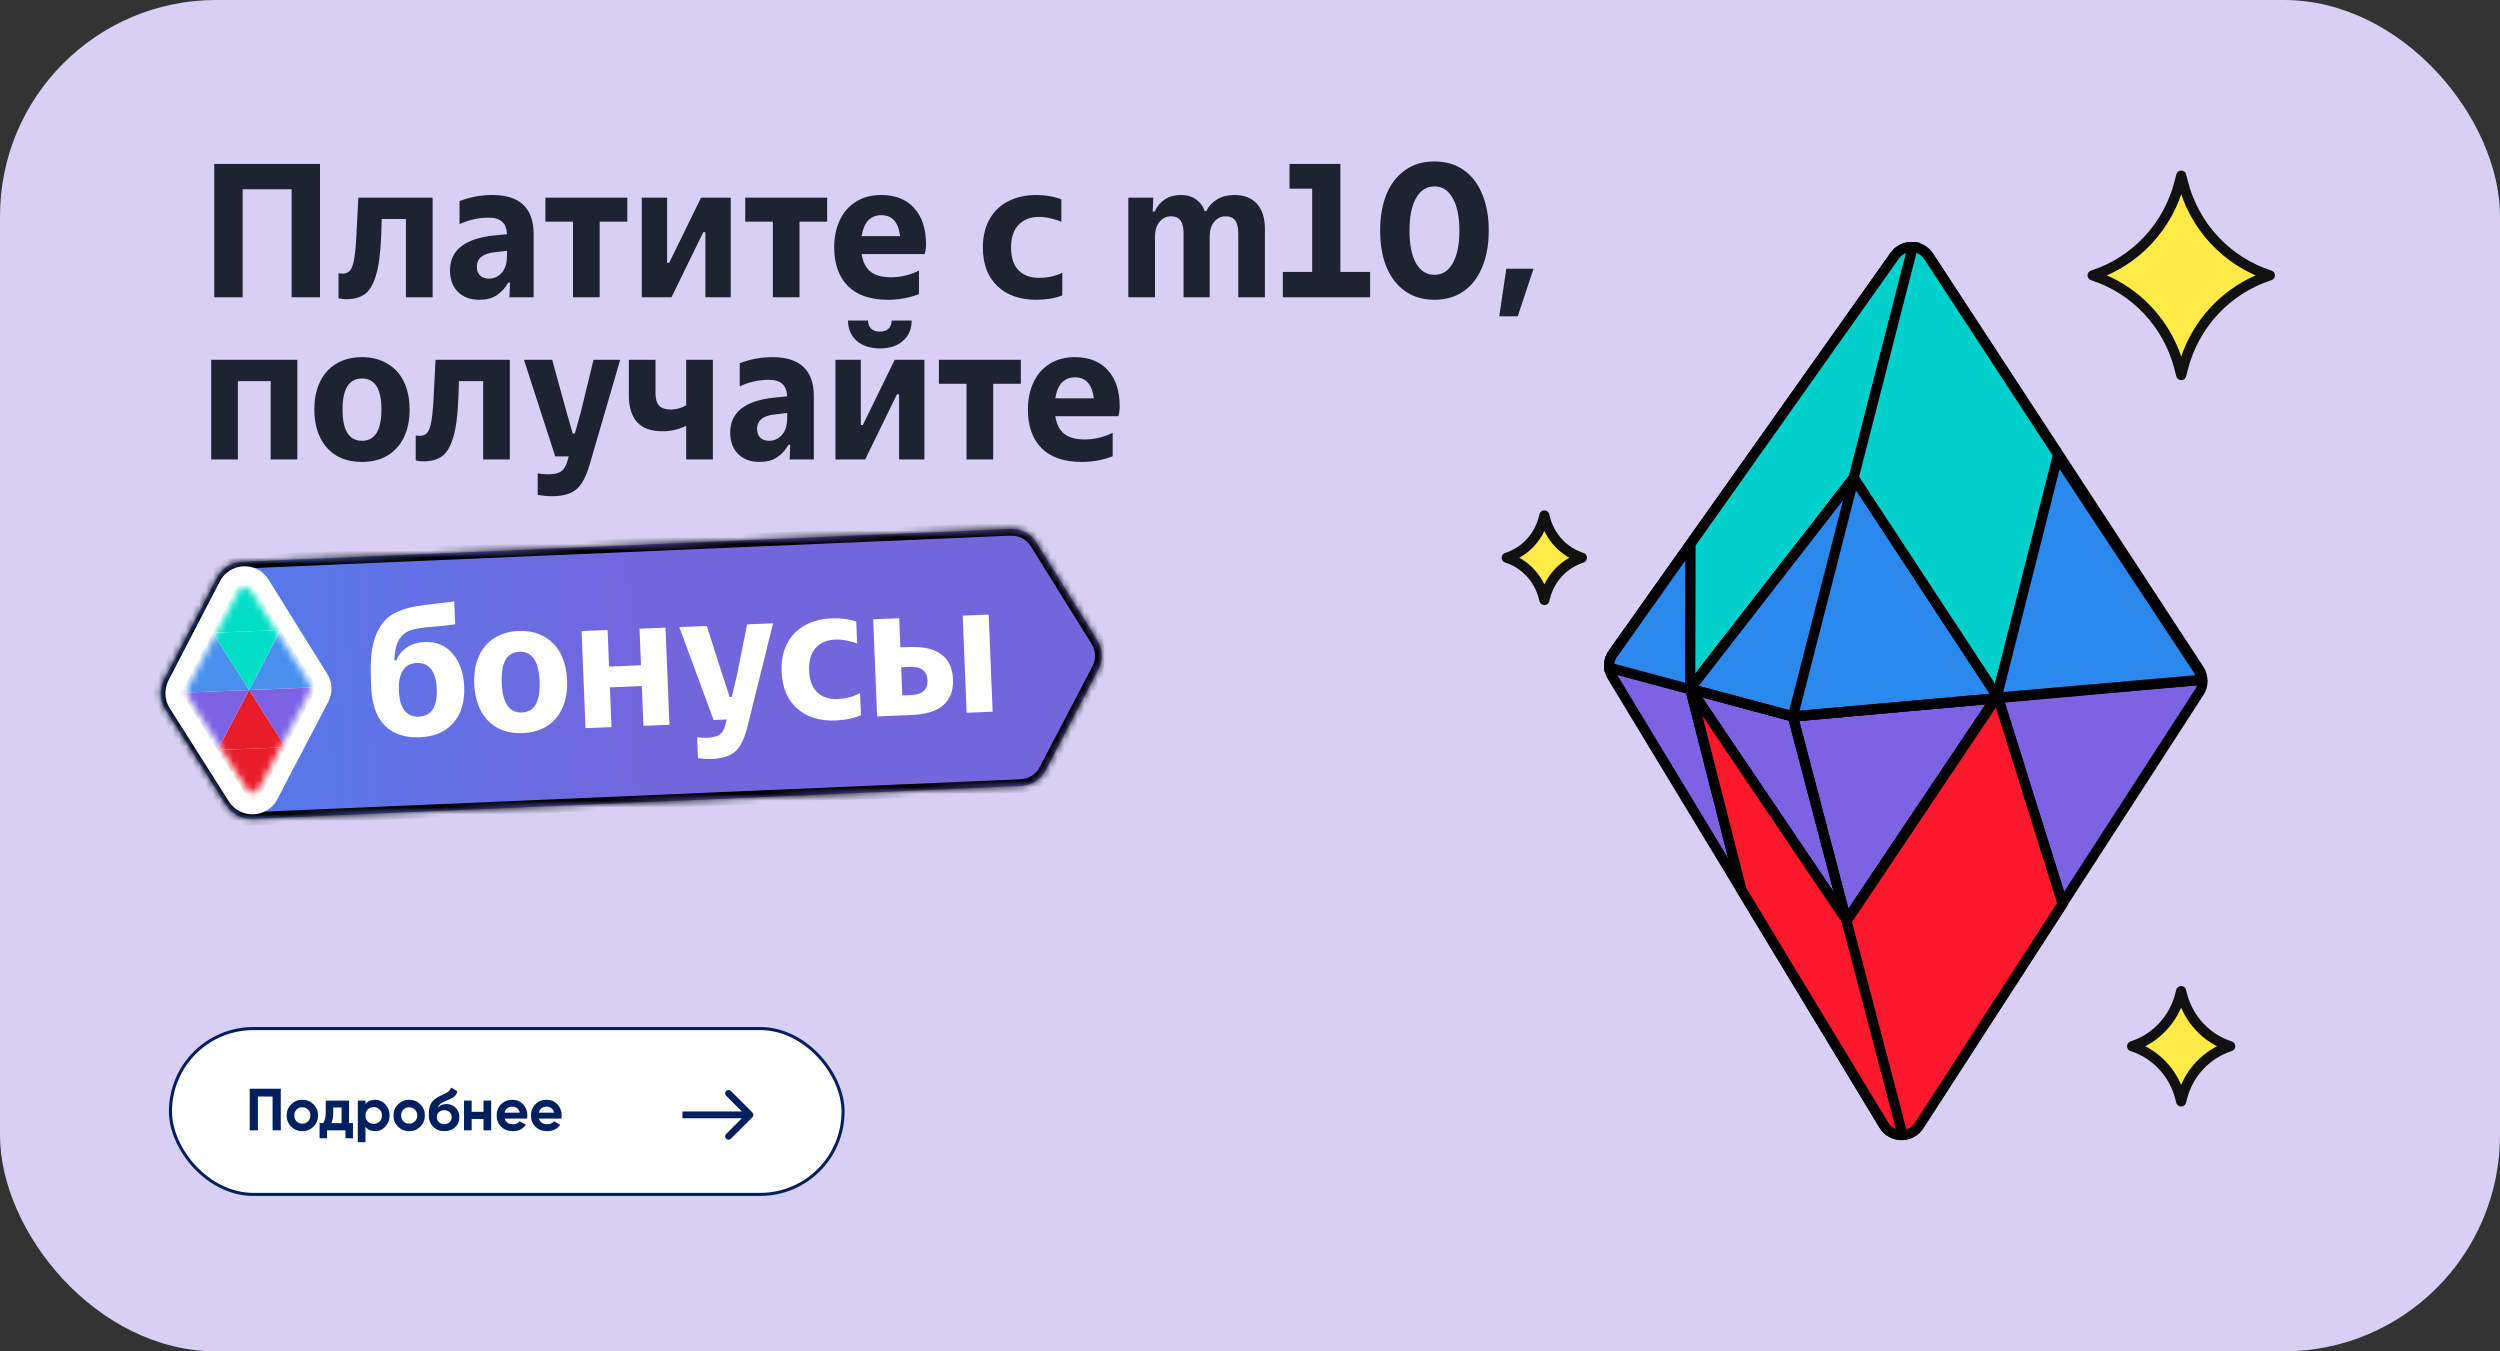 <?xml version="1.0" encoding="UTF-8"?> <svg xmlns="http://www.w3.org/2000/svg" width="370" height="200" viewBox="0 0 370 200" fill="none"><rect x="0" y="0" width="370" height="200" fill="#333333" stroke="none"/><rect width="370" height="200" rx="32" fill="#D7D0F4"></rect><path d="M325.489 102.45L283.999 166.558C282.766 168.463 279.96 168.422 278.789 166.482L238.59 100.088C237.958 99.04 238.003 97.718 238.711 96.719L280.407 37.855C281.66 36.083 284.301 36.135 285.49 37.951L325.479 99.102C326.142 100.118 326.145 101.434 325.489 102.457V102.45Z" fill="#7D62E3" stroke="black" stroke-width="1.5" stroke-linejoin="bevel"></path><path d="M283.144 36.567L265.34 106.035L281.299 166.946L281.286 167.966" stroke="black" stroke-width="1.5" stroke-miterlimit="10"></path><path d="M325.974 100.596L265.399 106.052L238.154 98.724" stroke="black" stroke-width="1.5" stroke-miterlimit="10"></path><path d="M283.144 36.567L265.34 106.032L238.154 98.724C238.103 98.027 238.288 97.316 238.71 96.719L280.407 37.855C281.07 36.917 282.124 36.488 283.144 36.567Z" fill="#01CFCC" stroke="black" stroke-width="1.5" stroke-miterlimit="10"></path><path d="M305.244 133.729L295.61 102.969M295.61 102.969L273.308 136.219L250.129 101.901L274.4 70.676L295.61 102.969ZM295.61 102.969L304.869 67.582" stroke="black" stroke-width="1.5" stroke-miterlimit="10"></path><path d="M295.724 103.319L295.356 103.353L265.346 106.008L250.167 101.956L250.133 101.907L274.404 70.683L295.614 102.975L295.724 103.326V103.319Z" fill="#2B88ED" stroke="black" stroke-width="1.5" stroke-miterlimit="10"></path><path d="M274.403 70.676L265.344 106.032L273.219 136.078" stroke="black" stroke-width="1.5" stroke-miterlimit="10"></path><path d="M250.164 101.952L265.34 106.035L265.399 106.049L295.353 103.353L295.72 103.319" stroke="black" stroke-width="1.5" stroke-miterlimit="10"></path><path d="M295.61 102.969L274.4 70.676L250.129 101.901L250.164 101.949L273.215 136.075L273.308 136.212L295.353 103.346L295.61 102.962V102.969ZM295.61 102.969L295.72 103.319" stroke="black" stroke-width="1.5" stroke-miterlimit="10"></path><path d="M304.808 67.582L295.549 102.969L274.338 70.676L283.086 36.567C283.989 36.636 284.868 37.099 285.428 37.951L304.808 67.586V67.582Z" fill="#01CFCC" stroke="black" stroke-width="1.5" stroke-linecap="round" stroke-linejoin="round"></path><path d="M257.73 131.7L250.133 101.901L250.167 80.545" stroke="black" stroke-width="1.5" stroke-miterlimit="10"></path><path d="M250.13 101.983L250.143 102.028L238.154 98.803C238.103 98.106 238.288 97.395 238.71 96.798L250.164 80.631L250.13 101.983Z" fill="#2B88ED" stroke="black" stroke-width="1.5" stroke-miterlimit="10"></path><path d="M305.268 133.764L284.023 166.595C283.391 167.574 282.34 168.041 281.313 167.996C280.338 167.955 279.383 167.457 278.81 166.513L257.754 131.734L250.157 101.935L273.239 136.113L273.332 136.25L295.635 103.003L305.268 133.764Z" fill="#FD192C" stroke="black" stroke-width="1.5" stroke-linecap="round" stroke-linejoin="round"></path><path d="M281.31 168L281.324 166.98L273.236 136.113" stroke="black" stroke-width="1.5" stroke-miterlimit="10"></path><path d="M325.791 100.609L295.693 103.236L295.336 103.271L295.586 102.886L304.509 67.606L325.314 99.119C325.603 99.572 325.764 100.087 325.791 100.609Z" fill="#2B88ED" stroke="black" stroke-width="1.5" stroke-miterlimit="10"></path><path d="M228.566 76.289L228.672 76.713C229.377 79.475 231.434 81.684 234.127 82.546C231.434 83.413 229.377 85.617 228.672 88.379L228.566 88.803L228.455 88.379C227.754 85.617 225.693 83.408 223 82.546C225.693 81.679 227.75 79.475 228.455 76.713L228.566 76.289Z" fill="#FFEA48" stroke="#111111" stroke-width="1.5" stroke-linecap="round" stroke-linejoin="round"></path><path d="M322.823 26L323.077 27.001C324.737 33.516 329.593 38.713 335.938 40.756C329.593 42.803 324.737 47.996 323.077 54.511L322.823 55.512L322.565 54.511C320.91 47.996 316.049 42.794 309.704 40.756C316.049 38.713 320.905 33.516 322.565 27.001L322.823 26Z" fill="#FFEA48" stroke="#111111" stroke-width="1.5" stroke-linecap="round" stroke-linejoin="round"></path><path d="M322.81 146.677L322.95 147.231C323.869 150.837 326.556 153.713 330.067 154.843C326.556 155.976 323.869 158.85 322.95 162.456L322.81 163.01L322.667 162.456C321.751 158.85 319.061 155.971 315.55 154.843C319.061 153.713 321.748 150.837 322.667 147.231L322.81 146.677Z" fill="#FFEA48" stroke="#111111" stroke-width="1.5" stroke-linecap="round" stroke-linejoin="round"></path><rect x="25.228" y="152.228" width="99.545" height="24.545" rx="12.272" fill="white" stroke="#02205F" stroke-width="0.455"></rect><path d="M41.556 161.13V167.286H40.343V162.291H38.17V167.286H36.957V161.13H41.556ZM46.396 166.741C45.945 167.187 45.394 167.41 44.743 167.41C44.092 167.41 43.541 167.187 43.09 166.741C42.644 166.29 42.421 165.738 42.421 165.088C42.421 164.437 42.644 163.889 43.09 163.443C43.541 162.992 44.092 162.766 44.743 162.766C45.394 162.766 45.945 162.992 46.396 163.443C46.848 163.889 47.074 164.437 47.074 165.088C47.074 165.738 46.848 166.29 46.396 166.741ZM43.89 165.958C44.118 166.187 44.403 166.301 44.743 166.301C45.083 166.301 45.367 166.187 45.596 165.958C45.825 165.73 45.939 165.439 45.939 165.088C45.939 164.736 45.825 164.446 45.596 164.217C45.367 163.988 45.083 163.874 44.743 163.874C44.403 163.874 44.118 163.988 43.89 164.217C43.667 164.446 43.556 164.736 43.556 165.088C43.556 165.439 43.667 165.73 43.89 165.958ZM51.658 166.222H52.238V168.465H51.13V167.286H48.404V168.465H47.295V166.222H47.832C48.084 165.847 48.21 165.328 48.21 164.665V162.889H51.658V166.222ZM49.046 166.222H50.55V163.909H49.318V164.665C49.318 165.287 49.227 165.806 49.046 166.222ZM55.516 162.766C56.108 162.766 56.612 162.992 57.028 163.443C57.45 163.889 57.662 164.437 57.662 165.088C57.662 165.738 57.45 166.29 57.028 166.741C56.612 167.187 56.108 167.41 55.516 167.41C54.9 167.41 54.425 167.195 54.091 166.767V169.045H52.956V162.889H54.091V163.408C54.425 162.98 54.9 162.766 55.516 162.766ZM54.434 165.985C54.663 166.213 54.953 166.328 55.304 166.328C55.656 166.328 55.947 166.213 56.175 165.985C56.41 165.75 56.527 165.451 56.527 165.088C56.527 164.724 56.41 164.428 56.175 164.199C55.947 163.965 55.656 163.848 55.304 163.848C54.953 163.848 54.663 163.965 54.434 164.199C54.205 164.428 54.091 164.724 54.091 165.088C54.091 165.451 54.205 165.75 54.434 165.985ZM62.208 166.741C61.757 167.187 61.206 167.41 60.555 167.41C59.904 167.41 59.353 167.187 58.901 166.741C58.456 166.29 58.233 165.738 58.233 165.088C58.233 164.437 58.456 163.889 58.901 163.443C59.353 162.992 59.904 162.766 60.555 162.766C61.206 162.766 61.757 162.992 62.208 163.443C62.66 163.889 62.886 164.437 62.886 165.088C62.886 165.738 62.66 166.29 62.208 166.741ZM59.702 165.958C59.931 166.187 60.215 166.301 60.555 166.301C60.895 166.301 61.179 166.187 61.408 165.958C61.637 165.73 61.751 165.439 61.751 165.088C61.751 164.736 61.637 164.446 61.408 164.217C61.179 163.988 60.895 163.874 60.555 163.874C60.215 163.874 59.931 163.988 59.702 164.217C59.479 164.446 59.368 164.736 59.368 165.088C59.368 165.439 59.479 165.73 59.702 165.958ZM65.768 167.41C65.076 167.41 64.516 167.187 64.088 166.741C63.666 166.295 63.455 165.73 63.455 165.044C63.455 164.293 63.566 163.716 63.789 163.311C64.012 162.901 64.461 162.528 65.135 162.194C65.234 162.147 65.375 162.083 65.557 162.001C65.739 161.913 65.862 161.851 65.926 161.816C65.997 161.781 66.091 161.728 66.208 161.658C66.325 161.587 66.407 161.526 66.454 161.473C66.507 161.414 66.562 161.341 66.621 161.253C66.68 161.165 66.727 161.068 66.762 160.963L67.694 161.499C67.618 161.857 67.445 162.136 67.175 162.335C66.911 162.528 66.513 162.728 65.979 162.933C65.604 163.079 65.331 163.226 65.161 163.373C64.991 163.519 64.868 163.695 64.792 163.9C65.12 163.566 65.56 163.399 66.111 163.399C66.598 163.399 67.032 163.578 67.413 163.936C67.794 164.287 67.984 164.756 67.984 165.343C67.984 165.947 67.779 166.442 67.369 166.829C66.964 167.216 66.431 167.41 65.768 167.41ZM64.959 166.073C65.176 166.272 65.443 166.372 65.759 166.372C66.076 166.372 66.337 166.275 66.542 166.081C66.747 165.888 66.85 165.642 66.85 165.343C66.85 165.044 66.747 164.797 66.542 164.604C66.337 164.405 66.073 164.305 65.751 164.305C65.463 164.305 65.205 164.396 64.977 164.578C64.754 164.759 64.642 165.003 64.642 165.308C64.642 165.618 64.748 165.873 64.959 166.073ZM71.558 162.889H72.693V167.286H71.558V165.615H69.808V167.286H68.674V162.889H69.808V164.551H71.558V162.889ZM74.691 165.554C74.844 166.105 75.257 166.381 75.931 166.381C76.365 166.381 76.694 166.234 76.916 165.941L77.831 166.468C77.397 167.096 76.758 167.41 75.914 167.41C75.187 167.41 74.603 167.19 74.163 166.75C73.724 166.31 73.504 165.756 73.504 165.088C73.504 164.425 73.721 163.874 74.155 163.434C74.589 162.989 75.146 162.766 75.826 162.766C76.471 162.766 77.001 162.989 77.418 163.434C77.84 163.88 78.051 164.431 78.051 165.088C78.051 165.234 78.036 165.39 78.007 165.554H74.691ZM74.674 164.674H76.916C76.852 164.375 76.717 164.152 76.512 164.006C76.312 163.859 76.084 163.786 75.826 163.786C75.521 163.786 75.269 163.865 75.069 164.023C74.87 164.176 74.738 164.393 74.674 164.674ZM79.767 165.554C79.92 166.105 80.333 166.381 81.007 166.381C81.441 166.381 81.769 166.234 81.992 165.941L82.907 166.468C82.473 167.096 81.834 167.41 80.99 167.41C80.263 167.41 79.679 167.19 79.239 166.75C78.8 166.31 78.58 165.756 78.58 165.088C78.58 164.425 78.797 163.874 79.231 163.434C79.665 162.989 80.222 162.766 80.902 162.766C81.547 162.766 82.077 162.989 82.493 163.434C82.916 163.88 83.127 164.431 83.127 165.088C83.127 165.234 83.112 165.39 83.083 165.554H79.767ZM79.749 164.674H81.992C81.928 164.375 81.793 164.152 81.588 164.006C81.388 163.859 81.16 163.786 80.902 163.786C80.597 163.786 80.345 163.865 80.145 164.023C79.946 164.176 79.814 164.393 79.749 164.674Z" fill="#02205F"></path><path d="M111.354 165.354C111.549 165.158 111.549 164.842 111.354 164.646L108.172 161.464C107.976 161.269 107.66 161.269 107.464 161.464C107.269 161.66 107.269 161.976 107.464 162.172L110.293 165L107.464 167.828C107.269 168.024 107.269 168.34 107.464 168.536C107.66 168.731 107.976 168.731 108.172 168.536L111.354 165.354ZM101 165V165.5H111V165V164.5H101V165Z" fill="#02205F"></path><mask id="path-23-inside-1_8873_53" fill="white"><path d="M149.799 78.287C151.185 78.3 152.569 78.969 153.408 80.317L162.411 94.786C163.218 96.083 163.279 97.711 162.571 99.065L154.756 114.008C154.025 115.405 152.706 116.173 151.333 116.297L151.334 116.321L37.22 121.207L37.219 121.189C35.797 121.222 34.358 120.566 33.486 119.192L24.44 104.931C23.618 103.634 23.547 101.997 24.254 100.634L32.112 85.484C32.867 84.029 34.256 83.251 35.684 83.169L35.683 83.151L149.798 78.265L149.799 78.287Z"></path></mask><path d="M149.799 78.287C151.185 78.3 152.569 78.969 153.408 80.317L162.411 94.786C163.218 96.083 163.279 97.711 162.571 99.065L154.756 114.008C154.025 115.405 152.706 116.173 151.333 116.297L151.334 116.321L37.22 121.207L37.219 121.189C35.797 121.222 34.358 120.566 33.486 119.192L24.44 104.931C23.618 103.634 23.547 101.997 24.254 100.634L32.112 85.484C32.867 84.029 34.256 83.251 35.684 83.169L35.683 83.151L149.798 78.265L149.799 78.287Z" fill="url(#paint0_linear_8873_53)"></path><path d="M149.799 78.287L148.799 78.328L148.838 79.278L149.789 79.287L149.799 78.287ZM153.408 80.317L154.257 79.789L154.257 79.789L153.408 80.317ZM162.411 94.786L163.26 94.258L163.26 94.258L162.411 94.786ZM162.571 99.065L163.457 99.529L163.457 99.529L162.571 99.065ZM154.756 114.008L155.642 114.471L155.642 114.471L154.756 114.008ZM151.333 116.297L151.243 115.301L150.296 115.387L150.334 116.338L151.333 116.297ZM151.334 116.321L151.377 117.32L152.374 117.277L152.334 116.28L151.334 116.321ZM37.22 121.207L36.221 121.248L36.261 122.249L37.263 122.206L37.22 121.207ZM37.219 121.189L38.218 121.148L38.179 120.166L37.196 120.189L37.219 121.189ZM33.486 119.192L32.642 119.728L32.642 119.728L33.486 119.192ZM24.44 104.931L23.596 105.467L23.596 105.467L24.44 104.931ZM24.254 100.634L23.366 100.173L23.366 100.173L24.254 100.634ZM32.112 85.484L33 85.944L33 85.944L32.112 85.484ZM35.684 83.169L35.741 84.167L36.723 84.111L36.683 83.129L35.684 83.169ZM35.683 83.151L35.64 82.152L34.644 82.195L34.684 83.192L35.683 83.151ZM149.798 78.265L150.797 78.225L150.756 77.223L149.755 77.266L149.798 78.265ZM149.799 78.287L149.789 79.287C150.858 79.297 151.914 79.808 152.559 80.845L153.408 80.317L154.257 79.789C153.224 78.129 151.511 77.303 149.808 77.287L149.799 78.287ZM153.408 80.317L152.559 80.845L161.562 95.314L162.411 94.786L163.26 94.258L154.257 79.789L153.408 80.317ZM162.411 94.786L161.562 95.314C162.182 96.311 162.229 97.562 161.685 98.602L162.571 99.065L163.457 99.529C164.33 97.861 164.254 95.856 163.26 94.258L162.411 94.786ZM162.571 99.065L161.685 98.602L153.869 113.544L154.756 114.008L155.642 114.471L163.457 99.529L162.571 99.065ZM154.756 114.008L153.869 113.544C153.308 114.618 152.303 115.206 151.243 115.301L151.333 116.297L151.423 117.293C153.109 117.141 154.742 116.191 155.642 114.471L154.756 114.008ZM151.333 116.297L150.334 116.338L150.335 116.361L151.334 116.321L152.334 116.28L152.333 116.257L151.333 116.297ZM151.334 116.321L151.292 115.322L37.177 120.208L37.22 121.207L37.263 122.206L151.377 117.32L151.334 116.321ZM37.22 121.207L38.219 121.167L38.218 121.148L37.219 121.189L36.22 121.229L36.221 121.248L37.22 121.207ZM37.219 121.189L37.196 120.189C36.098 120.215 35 119.712 34.331 118.656L33.486 119.192L32.642 119.728C33.715 121.42 35.497 122.229 37.242 122.188L37.219 121.189ZM33.486 119.192L34.331 118.657L25.285 104.396L24.44 104.931L23.596 105.467L32.642 119.728L33.486 119.192ZM24.44 104.931L25.285 104.396C24.653 103.4 24.599 102.141 25.142 101.094L24.254 100.634L23.366 100.173C22.496 101.852 22.583 103.869 23.596 105.467L24.44 104.931ZM24.254 100.634L25.142 101.094L33 85.944L32.112 85.484L31.224 85.023L23.366 100.173L24.254 100.634ZM32.112 85.484L33 85.944C33.58 84.826 34.639 84.23 35.741 84.167L35.684 83.169L35.627 82.171C33.873 82.271 32.154 83.232 31.224 85.023L32.112 85.484ZM35.684 83.169L36.683 83.129L36.682 83.111L35.683 83.151L34.684 83.192L34.685 83.209L35.684 83.169ZM35.683 83.151L35.726 84.15L149.84 79.264L149.798 78.265L149.755 77.266L35.64 82.152L35.683 83.151ZM149.798 78.265L148.798 78.305L148.799 78.328L149.799 78.287L150.798 78.247L150.797 78.225L149.798 78.265Z" fill="black" mask="url(#path-23-inside-1_8873_53)"></path><path d="M32.527 86.054C34.011 83.194 38.038 83.036 39.74 85.772L48.43 99.737C49.209 100.989 49.268 102.56 48.585 103.867L41.042 118.29C39.559 121.125 35.567 121.292 33.853 118.59L25.123 104.824C24.329 103.572 24.26 101.992 24.943 100.676L32.527 86.054Z" fill="white"></path><mask id="mask0_8873_53" style="mask-type:alpha" maskUnits="userSpaceOnUse" x="27" y="86" width="19" height="32"><path d="M45.742 100.986C46.028 101.437 46.051 102.005 45.802 102.478L38.272 116.759C37.916 117.435 36.962 117.473 36.553 116.828L27.894 103.201C27.608 102.75 27.585 102.182 27.834 101.709L35.365 87.428C35.721 86.752 36.675 86.714 37.084 87.359L45.741 100.986L45.742 100.986Z" fill="#D9D9D9"></path></mask><g mask="url(#mask0_8873_53)"><path d="M31.488 93.648L26.814 102.528L36.863 102.123L31.488 93.648Z" fill="#4791ED"></path><path d="M41.537 93.243L36.863 102.123L46.912 101.717L41.537 93.243Z" fill="#4791ED"></path><path d="M42.237 110.597L46.912 101.717L36.862 102.123L42.237 110.597Z" fill="#7D62E3"></path><path d="M36.161 84.769L31.487 93.649L41.537 93.243L36.161 84.769Z" fill="#03DEC7"></path><path d="M36.862 102.123L41.536 93.243L31.487 93.648L36.862 102.123Z" fill="#03DEC7"></path><path d="M36.862 102.123L32.188 111.003L42.237 110.597L36.862 102.123Z" fill="#E81D2B"></path><path d="M37.563 119.477L42.237 110.597L32.188 111.002L37.563 119.477Z" fill="#E81D2B"></path><path d="M32.188 111.003L36.863 102.123L26.813 102.529L32.188 111.003Z" fill="#7D62E3"></path></g><path d="M62.121 109.116C59.941 109.204 58.22 108.631 56.959 107.398C55.716 106.145 55.042 104.236 54.939 101.671L54.884 100.324C54.799 98.217 54.931 96.486 55.28 95.132C55.629 93.779 56.181 92.683 56.937 91.845C57.464 91.273 58.125 90.824 58.92 90.498C59.731 90.153 60.566 89.909 61.423 89.764C62.297 89.6 63.428 89.445 64.817 89.297C65.932 89.178 66.736 89.082 67.228 89.007L67.365 92.387C66.8 92.483 66.197 92.563 65.557 92.625C64.917 92.669 64.487 92.705 64.268 92.732C62.914 92.842 61.883 92.985 61.174 93.16C60.483 93.317 59.909 93.642 59.452 94.138C59.101 94.538 58.836 95.026 58.658 95.602C58.497 96.177 58.398 96.888 58.358 97.734L58.688 97.72C58.969 96.956 59.467 96.331 60.181 95.843C60.895 95.337 61.792 95.062 62.874 95.019C64.614 94.948 65.996 95.535 67.019 96.778C68.059 98.002 68.62 99.622 68.702 101.638C68.793 103.892 68.25 105.685 67.075 107.017C65.916 108.33 64.265 109.03 62.121 109.116ZM61.998 106.065C62.914 106.028 63.597 105.671 64.047 104.992C64.496 104.295 64.694 103.295 64.642 101.995C64.589 100.675 64.31 99.695 63.807 99.055C63.304 98.396 62.594 98.086 61.678 98.123C60.761 98.16 60.079 98.527 59.63 99.224C59.18 99.903 58.982 100.902 59.035 102.221C59.088 103.522 59.366 104.502 59.87 105.16C60.373 105.801 61.082 106.102 61.998 106.065ZM77.363 108.501C75.953 108.558 74.713 108.305 73.644 107.742C72.593 107.161 71.769 106.313 71.174 105.199C70.578 104.086 70.249 102.759 70.187 101.22C70.125 99.681 70.346 98.332 70.85 97.174C71.353 96.016 72.106 95.114 73.108 94.468C74.127 93.802 75.342 93.442 76.753 93.385C78.164 93.328 79.395 93.59 80.446 94.171C81.515 94.734 82.347 95.572 82.943 96.686C83.538 97.8 83.867 99.126 83.929 100.665C83.991 102.204 83.77 103.553 83.267 104.711C82.763 105.869 82.001 106.781 80.982 107.446C79.98 108.092 78.774 108.444 77.363 108.501ZM77.24 105.45C79.109 105.375 79.983 103.834 79.862 100.829C79.741 97.843 78.746 96.387 76.877 96.463C75.008 96.538 74.134 98.069 74.255 101.056C74.376 104.061 75.371 105.525 77.24 105.45ZM94.868 98.462L94.649 93.047L98.497 92.892L99.077 107.266L95.229 107.421L94.992 101.54L90.264 101.731L90.502 107.612L86.654 107.768L86.074 93.394L89.922 93.238L90.14 98.653L94.868 98.462ZM110.571 92.404L114.418 92.249L110.63 107.515C110.346 108.665 110.007 109.568 109.611 110.227C109.235 110.903 108.705 111.41 108.021 111.75C107.356 112.089 106.455 112.281 105.319 112.327C104.751 112.35 104.079 112.313 103.305 112.216L103.179 109.11C103.678 109.182 104.193 109.207 104.724 109.185C105.512 109.153 106.102 109.001 106.495 108.728C106.888 108.456 107.18 107.967 107.372 107.261L107.56 106.483L105.609 106.562L100.539 92.809L104.607 92.645L107.002 100.146L108.004 103.162L108.307 103.149L109.036 100.064L110.571 92.404ZM123.737 106.628C121.318 106.726 119.395 106.134 117.966 104.852C116.538 103.57 115.777 101.756 115.682 99.41C115.619 97.853 115.876 96.494 116.453 95.333C117.03 94.171 117.884 93.265 119.014 92.614C120.161 91.944 121.532 91.576 123.126 91.512C123.749 91.487 124.374 91.517 125.002 91.601C125.647 91.685 126.222 91.818 126.725 92L126.856 95.243C126.426 95.058 125.915 94.914 125.324 94.809C124.732 94.686 124.161 94.636 123.611 94.658C122.365 94.709 121.391 95.133 120.689 95.932C120.005 96.713 119.692 97.817 119.75 99.246C119.807 100.675 120.209 101.751 120.954 102.474C121.698 103.178 122.702 103.504 123.966 103.453C124.571 103.429 125.173 103.34 125.772 103.187C126.371 103.016 126.877 102.813 127.289 102.576L127.421 105.846C126.935 106.068 126.364 106.247 125.709 106.383C125.072 106.519 124.414 106.601 123.737 106.628ZM134.546 95.758C136.635 95.674 138.219 96.032 139.297 96.833C140.394 97.633 140.976 98.866 141.043 100.534C141.11 102.201 140.63 103.478 139.601 104.363C138.591 105.248 137.041 105.733 134.952 105.817L129.813 106.025L129.232 91.651L133.08 91.495L133.254 95.81L134.546 95.758ZM143.06 105.49L142.48 91.116L146.328 90.96L146.908 105.335L143.06 105.49ZM134.751 102.88C136.492 102.81 137.334 102.078 137.278 100.686C137.222 99.293 136.323 98.632 134.583 98.702L133.373 98.751L133.542 102.929L134.751 102.88Z" fill="white"></path><path d="M35.912 44H31.711V24.262H47.361V44H43.159V28.012H35.912V44ZM53.031 29.253H64.028V44H60.08V32.411H56.499L56.414 34.892C56.32 37.468 56.057 39.441 55.625 40.814C55.211 42.167 54.647 43.088 53.933 43.577C53.237 44.047 52.335 44.282 51.226 44.282C50.85 44.282 50.474 44.235 50.098 44.141V40.447C50.399 40.485 50.596 40.504 50.69 40.504C51.179 40.504 51.555 40.344 51.818 40.024C52.1 39.686 52.307 39.075 52.438 38.191C52.589 37.308 52.702 35.992 52.777 34.244L53.031 29.253ZM72.859 28.858C76.939 28.858 78.978 30.794 78.978 34.666V44H75.397L75.482 41.829H75.228C74.758 42.637 74.175 43.267 73.48 43.718C72.803 44.15 71.957 44.367 70.942 44.367C69.607 44.367 68.545 43.972 67.755 43.182C66.985 42.393 66.599 41.34 66.599 40.024C66.599 37.016 68.799 35.287 73.198 34.836L75.031 34.666C74.993 33.821 74.749 33.2 74.297 32.806C73.865 32.411 73.207 32.213 72.323 32.213C70.838 32.213 69.4 32.533 68.009 33.172V29.76C69.57 29.159 71.186 28.858 72.859 28.858ZM72.38 41.237C73.094 41.237 73.715 40.955 74.241 40.391C74.767 39.808 75.031 38.971 75.031 37.881V37.12L73.339 37.317C71.496 37.486 70.575 38.21 70.575 39.488C70.575 40.033 70.735 40.466 71.055 40.785C71.374 41.086 71.816 41.237 72.38 41.237ZM88.752 44H84.805V32.806H80.716V29.253H92.841V32.806H88.752V44ZM99.379 44H94.98V29.253H98.731V38.896H99.041L103.75 29.253H108.149V44H104.398V34.356H104.088L99.379 44ZM118.327 44H114.379V32.806H110.291V29.253H122.416V32.806H118.327V44ZM137.053 36.189C137.053 36.659 136.987 37.129 136.856 37.599H127.522C127.691 38.746 128.124 39.611 128.819 40.193C129.534 40.757 130.549 41.039 131.865 41.039C133.275 41.039 134.656 40.71 136.01 40.052V43.521C134.581 44.085 133.049 44.367 131.414 44.367C128.819 44.367 126.846 43.69 125.492 42.336C124.139 40.964 123.462 39.056 123.462 36.612C123.462 35.071 123.744 33.717 124.308 32.552C124.872 31.367 125.68 30.456 126.733 29.817C127.785 29.177 129.007 28.858 130.398 28.858C132.504 28.858 134.139 29.506 135.305 30.803C136.47 32.082 137.053 33.877 137.053 36.189ZM130.427 31.847C129.637 31.847 128.989 32.11 128.481 32.636C127.992 33.163 127.673 33.933 127.522 34.949H133.218C133.087 33.896 132.786 33.116 132.316 32.608C131.865 32.1 131.235 31.847 130.427 31.847ZM153.416 44.367C150.934 44.367 148.989 43.68 147.579 42.308C146.169 40.936 145.464 39.047 145.464 36.64C145.464 35.042 145.783 33.661 146.423 32.495C147.062 31.33 147.973 30.437 149.158 29.817C150.361 29.177 151.78 28.858 153.416 28.858C154.055 28.858 154.694 28.914 155.333 29.027C155.991 29.14 156.574 29.299 157.081 29.506V32.834C156.649 32.627 156.132 32.458 155.53 32.326C154.929 32.176 154.346 32.1 153.782 32.1C152.504 32.1 151.489 32.495 150.737 33.285C150.004 34.056 149.637 35.174 149.637 36.64C149.637 38.107 150.004 39.225 150.737 39.996C151.47 40.748 152.485 41.124 153.782 41.124C154.403 41.124 155.023 41.058 155.643 40.926C156.264 40.776 156.79 40.588 157.222 40.362V43.718C156.715 43.925 156.123 44.085 155.446 44.197C154.788 44.31 154.111 44.367 153.416 44.367ZM166.989 44V29.253H170.683L170.599 31.311H170.881C171.238 30.54 171.745 29.939 172.403 29.506C173.08 29.074 173.87 28.858 174.772 28.858C175.655 28.858 176.398 29.074 177 29.506C177.62 29.939 178.052 30.521 178.297 31.255H178.522C178.879 30.521 179.415 29.939 180.13 29.506C180.844 29.074 181.699 28.858 182.696 28.858C184.124 28.858 185.233 29.29 186.023 30.155C186.812 31.02 187.207 32.26 187.207 33.877V44H183.259V34.497C183.259 33.651 183.109 33.031 182.808 32.636C182.508 32.223 182.038 32.016 181.398 32.016C180.703 32.016 180.13 32.298 179.678 32.862C179.246 33.407 179.03 34.131 179.03 35.033V44H175.167V34.497C175.167 33.651 175.016 33.031 174.716 32.636C174.415 32.223 173.945 32.016 173.306 32.016C172.61 32.016 172.037 32.298 171.586 32.862C171.153 33.407 170.937 34.131 170.937 35.033V44H166.989ZM202.775 44H189.86V40.25H194.202V27.927H190.847V24.262H198.376V40.25H202.775V44ZM212.298 44.367C210.644 44.367 209.215 43.953 208.012 43.126C206.809 42.299 205.878 41.114 205.221 39.573C204.581 38.032 204.262 36.217 204.262 34.131C204.262 32.044 204.581 30.23 205.221 28.689C205.878 27.147 206.809 25.963 208.012 25.136C209.215 24.308 210.644 23.895 212.298 23.895C213.952 23.895 215.381 24.308 216.584 25.136C217.787 25.963 218.708 27.147 219.348 28.689C220.006 30.23 220.335 32.044 220.335 34.131C220.335 36.217 220.006 38.032 219.348 39.573C218.708 41.114 217.787 42.299 216.584 43.126C215.381 43.953 213.952 44.367 212.298 44.367ZM212.298 40.673C213.464 40.673 214.366 40.099 215.005 38.953C215.663 37.787 215.992 36.18 215.992 34.131C215.992 32.082 215.663 30.484 215.005 29.337C214.366 28.172 213.464 27.589 212.298 27.589C211.133 27.589 210.221 28.172 209.563 29.337C208.924 30.484 208.604 32.082 208.604 34.131C208.604 36.18 208.924 37.787 209.563 38.953C210.221 40.099 211.133 40.673 212.298 40.673ZM224.624 46.82H221.889L222.932 39.77H226.964L224.624 46.82ZM35.207 68H31.26V53.252H44.005V68H40.057V56.411H35.207V68ZM53.573 68.367C52.126 68.367 50.866 68.056 49.794 67.436C48.742 66.797 47.934 65.895 47.37 64.729C46.806 63.563 46.524 62.191 46.524 60.612C46.524 59.033 46.806 57.661 47.37 56.495C47.934 55.33 48.742 54.437 49.794 53.816C50.866 53.177 52.126 52.858 53.573 52.858C55.02 52.858 56.271 53.177 57.323 53.816C58.395 54.437 59.213 55.33 59.777 56.495C60.34 57.661 60.623 59.033 60.623 60.612C60.623 62.191 60.34 63.563 59.777 64.729C59.213 65.895 58.395 66.797 57.323 67.436C56.271 68.056 55.02 68.367 53.573 68.367ZM53.573 65.237C55.49 65.237 56.449 63.695 56.449 60.612C56.449 57.548 55.49 56.016 53.573 56.016C51.656 56.016 50.697 57.548 50.697 60.612C50.697 63.695 51.656 65.237 53.573 65.237ZM64.459 53.252H75.456V68H71.508V56.411H67.927L67.842 58.892C67.748 61.468 67.485 63.441 67.053 64.814C66.639 66.167 66.075 67.088 65.361 67.577C64.665 68.047 63.763 68.282 62.654 68.282C62.278 68.282 61.902 68.235 61.526 68.141V64.447C61.827 64.485 62.024 64.504 62.118 64.504C62.607 64.504 62.983 64.344 63.246 64.024C63.528 63.686 63.735 63.075 63.866 62.191C64.017 61.308 64.129 59.992 64.205 58.244L64.459 53.252ZM87.84 53.252H91.788L87.276 68.733C86.938 69.899 86.552 70.81 86.12 71.468C85.706 72.145 85.142 72.643 84.428 72.963C83.733 73.282 82.802 73.442 81.636 73.442C81.054 73.442 80.368 73.376 79.578 73.245V70.058C80.086 70.152 80.612 70.199 81.157 70.199C81.966 70.199 82.576 70.068 82.99 69.805C83.403 69.541 83.723 69.053 83.949 68.338L84.174 67.549H82.172L77.548 53.252H81.721L83.864 61.035L84.766 64.165H85.077L85.951 61.035L87.84 53.252ZM101.555 53.252H105.503V68H101.555V63.009C100.484 63.554 99.299 63.827 98.002 63.827C94.713 63.827 93.068 62.041 93.068 58.469V53.252H97.015V58.215C97.015 59.042 97.194 59.653 97.551 60.048C97.927 60.424 98.51 60.612 99.299 60.612C100.032 60.612 100.784 60.405 101.555 59.992V53.252ZM114.33 52.858C118.409 52.858 120.449 54.794 120.449 58.666V68H116.868L116.952 65.829H116.699C116.229 66.637 115.646 67.267 114.95 67.718C114.273 68.15 113.428 68.367 112.412 68.367C111.078 68.367 110.016 67.972 109.226 67.182C108.455 66.393 108.07 65.34 108.07 64.024C108.07 61.016 110.269 59.287 114.668 58.836L116.501 58.666C116.464 57.821 116.219 57.2 115.768 56.806C115.336 56.411 114.678 56.213 113.794 56.213C112.309 56.213 110.871 56.533 109.48 57.172V53.76C111.04 53.158 112.657 52.858 114.33 52.858ZM113.851 65.237C114.565 65.237 115.185 64.955 115.712 64.391C116.238 63.808 116.501 62.971 116.501 61.881V61.12L114.809 61.317C112.967 61.486 112.046 62.21 112.046 63.488C112.046 64.034 112.206 64.466 112.525 64.785C112.845 65.086 113.287 65.237 113.851 65.237ZM128.045 68H123.646V53.252H127.396V62.896H127.707L132.416 53.252H136.815V68H133.064V58.356H132.754L128.045 68ZM130.216 51.561C128.788 51.561 127.641 51.185 126.776 50.433C125.93 49.662 125.507 48.666 125.507 47.444H128.468C128.468 47.932 128.618 48.327 128.919 48.628C129.22 48.929 129.652 49.079 130.216 49.079C130.78 49.079 131.213 48.929 131.513 48.628C131.814 48.327 131.965 47.932 131.965 47.444H134.925C134.925 48.684 134.502 49.681 133.656 50.433C132.829 51.185 131.683 51.561 130.216 51.561ZM146.993 68H143.045V56.806H138.957V53.252H151.082V56.806H146.993V68ZM165.719 60.189C165.719 60.659 165.653 61.129 165.522 61.599H156.188C156.357 62.746 156.79 63.611 157.485 64.193C158.2 64.757 159.215 65.039 160.531 65.039C161.941 65.039 163.322 64.71 164.676 64.052V67.521C163.247 68.085 161.715 68.367 160.08 68.367C157.485 68.367 155.511 67.69 154.158 66.336C152.805 64.964 152.128 63.056 152.128 60.612C152.128 59.071 152.41 57.717 152.974 56.552C153.538 55.367 154.346 54.456 155.399 53.816C156.451 53.177 157.673 52.858 159.064 52.858C161.17 52.858 162.805 53.506 163.971 54.803C165.136 56.082 165.719 57.877 165.719 60.189ZM159.093 55.847C158.303 55.847 157.655 56.11 157.147 56.636C156.658 57.163 156.339 57.933 156.188 58.949H161.884C161.753 57.896 161.452 57.116 160.982 56.608C160.531 56.1 159.901 55.847 159.093 55.847Z" fill="#1D2331"></path><defs><linearGradient id="paint0_linear_8873_53" x1="23.768" y1="102.675" x2="95.309" y2="99.786" gradientUnits="userSpaceOnUse"><stop stop-color="#4E7EEE"></stop><stop offset="1" stop-color="#7366DD"></stop></linearGradient></defs></svg> 